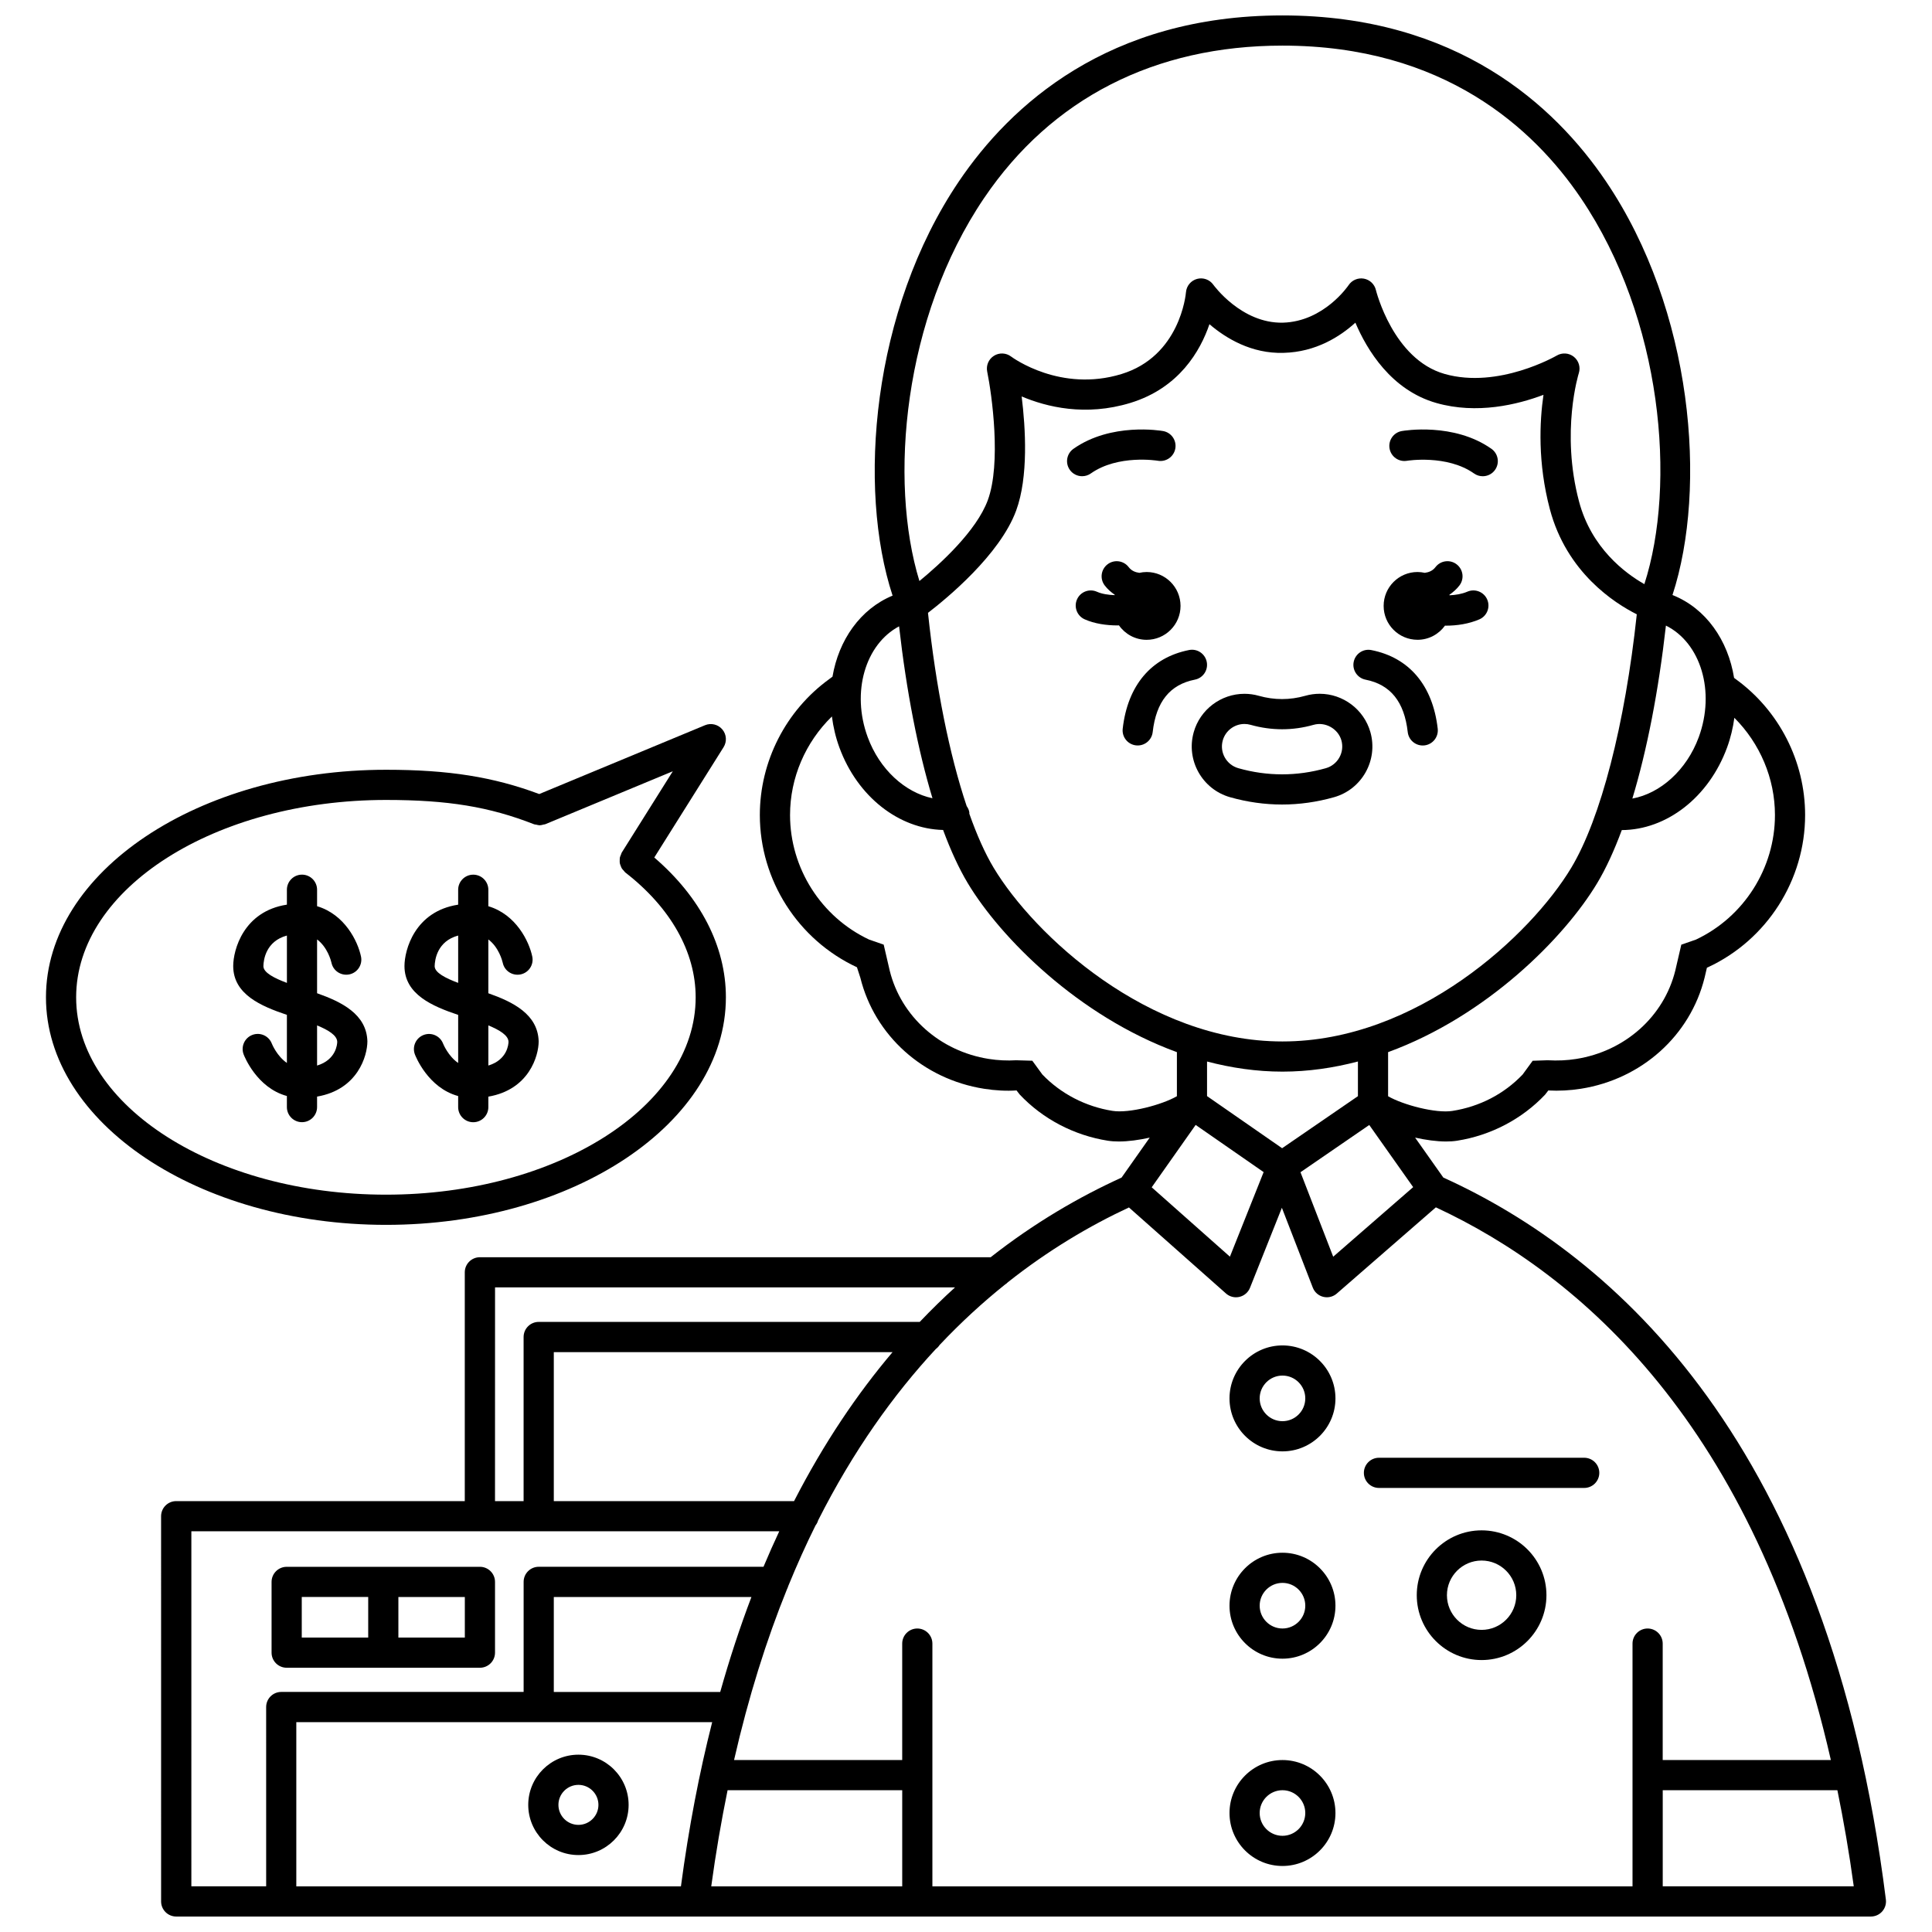 <?xml version="1.0" encoding="UTF-8"?>
<!-- Uploaded to: ICON Repo, www.iconrepo.com, Generator: ICON Repo Mixer Tools -->
<svg width="800px" height="800px" version="1.1" viewBox="144 144 512 512" xmlns="http://www.w3.org/2000/svg">
 <defs>
  <clipPath id="a">
   <path d="m186 148.09h458v503.81h-458z"/>
  </clipPath>
 </defs>
 <path d="m519.66 313.55c3.008 0 5.648-1.492 7.281-3.758 0.09 0 0.168 0.016 0.25 0.016 2.941 0 6.059-0.473 8.84-1.664 2.031-0.871 2.973-3.223 2.102-5.25-0.867-2.031-3.227-2.969-5.25-2.102-1.469 0.629-3.129 0.895-4.742 0.969-0.016-0.043-0.023-0.09-0.039-0.133 0.98-0.684 1.891-1.469 2.66-2.469 1.344-1.75 1.016-4.258-0.734-5.606-1.75-1.348-4.262-1.02-5.606 0.734-0.758 0.988-1.758 1.375-2.832 1.52-0.625-0.137-1.266-0.219-1.93-0.219-4.957 0-8.98 4.023-8.98 8.98 0 4.961 4.016 8.98 8.98 8.98z"/>
 <path d="m447.87 295.59c-0.664 0-1.309 0.082-1.93 0.219-1.07-0.145-2.066-0.527-2.832-1.52-1.344-1.754-3.859-2.082-5.606-0.734-1.75 1.344-2.082 3.856-0.734 5.606 0.766 0.996 1.676 1.781 2.66 2.465-0.012 0.031-0.02 0.062-0.031 0.098-1.695-0.059-3.383-0.32-4.695-0.902-2.016-0.898-4.383 0-5.281 2.019-0.898 2.016 0.004 4.379 2.019 5.281 2.59 1.16 5.723 1.625 8.742 1.625 0.121 0 0.23-0.016 0.352-0.02 1.625 2.312 4.301 3.832 7.34 3.832 4.957 0 8.98-4.023 8.98-8.98-0.004-4.965-4.027-8.988-8.984-8.988z"/>
 <path d="m430.78 270.2c0.797 0 1.598-0.234 2.301-0.73 7.223-5.094 17.66-3.383 17.77-3.363 2.176 0.371 4.238-1.074 4.621-3.246 0.383-2.176-1.07-4.25-3.246-4.629-0.559-0.102-13.773-2.328-23.75 4.707-1.805 1.273-2.238 3.766-0.965 5.574 0.777 1.102 2.012 1.688 3.269 1.688z"/>
 <path d="m516.88 266.11c0.105-0.02 10.59-1.691 17.758 3.367 0.699 0.496 1.504 0.73 2.301 0.73 1.254 0 2.496-0.586 3.269-1.695 1.273-1.809 0.84-4.301-0.965-5.574-9.977-7.035-23.195-4.805-23.75-4.707-2.176 0.383-3.625 2.453-3.246 4.629 0.379 2.18 2.465 3.633 4.633 3.25z"/>
 <g clip-path="url(#a)">
  <path d="m526.5 456.07-7.481-10.59c2.863 0.637 5.727 1.027 8.207 1.027 1.055 0 2.039-0.066 2.926-0.207 8.941-1.41 17.227-5.754 23.332-12.227l0.832-1.086c2.859 0.152 5.769-0.004 8.641-0.457 16.117-2.547 28.98-14.09 32.785-29.469l0.609-2.609 0.285-0.121c15.633-7.269 25.738-23.102 25.738-40.34 0-14.195-6.867-27.656-18.324-35.973l-0.5-0.371c-1.594-9.945-7.426-18.414-16.27-21.938-0.016-0.008-0.035-0.012-0.055-0.02 9.281-28.414 5.477-75.477-17.637-109.64-13.566-20.055-39.457-43.961-85.734-43.961-46.254 0-72.133 23.891-85.699 43.926-23.168 34.223-26.949 81.414-17.609 109.83-8.582 3.551-14.277 11.785-15.926 21.477l-0.887 0.664c-11.504 8.348-18.367 21.812-18.367 36.008 0 17.238 10.102 33.07 25.738 40.34l0.902 2.785c3.789 15.32 16.652 26.871 32.777 29.414 2.988 0.473 6.016 0.629 8.609 0.441l0.855 1.098c6.106 6.473 14.391 10.816 23.332 12.227 0.891 0.141 1.875 0.207 2.93 0.207 2.481 0 5.328-0.387 8.18-1.023l-7.461 10.59c-11.145 5.074-22.969 11.895-34.695 21.109l-135.36-0.004c-2.207 0-4 1.793-4 4v60.633h-76.48c-2.207 0-4 1.793-4 4l0.004 102.09c0 2.207 1.793 4 4 4h449.11c1.148 0 2.238-0.492 3-1.352 0.758-0.859 1.113-2.004 0.973-3.144-15.137-120.84-71.895-170.75-117.28-191.34zm102.7 154.36h-44.566v-30.859c0-2.207-1.793-4-4-4-2.207 0-4 1.793-4 4v64.336h-185.54v-64.336c0-2.207-1.793-4-4-4s-4 1.793-4 4v30.859h-44.562c3.832-16.793 8.586-31.836 14.043-45.312 0.145-0.262 0.242-0.527 0.328-0.82 2.297-5.609 4.699-10.973 7.223-16.047 0.316-0.398 0.543-0.848 0.691-1.348 9.289-18.391 19.961-33.305 31.188-45.406 0.398-0.293 0.727-0.641 0.996-1.059 5.676-6.016 11.48-11.324 17.316-16 0.277-0.188 0.543-0.371 0.766-0.621 10.836-8.578 21.75-15.008 32.098-19.828l25.715 22.797c0.738 0.656 1.688 1.008 2.656 1.008 0.309 0 0.617-0.035 0.922-0.109 1.266-0.301 2.309-1.199 2.789-2.41l8.449-21.199 8.195 21.164c0.473 1.215 1.504 2.125 2.766 2.434 0.32 0.078 0.641 0.117 0.961 0.117 0.957 0 1.891-0.34 2.629-0.984l26.254-22.848c38.223 17.766 84.395 57.559 104.68 146.47zm-274.77-68.613h-63.668v-39.492h89.777c-9.352 11.035-18.199 24.098-26.109 39.492zm-19.566 50.574h-44.102v-25.172h52.375c-3 7.883-5.766 16.27-8.273 25.172zm-2.129 7.996c-3.394 13.355-6.195 27.824-8.281 43.52h-101.93v-43.52zm4.082 18.043h46.281v25.477h-50.613c1.211-8.91 2.676-17.367 4.332-25.477zm63.359-260.81c-4.543-13.547-8.156-31.426-10.25-51.211 4.887-3.75 19.055-15.371 23.367-27.109 3.281-8.934 2.492-21.883 1.457-30.242 6.598 2.797 16.926 5.344 28.801 1.719 12.945-3.957 18.562-13.805 20.965-20.863 4.348 3.727 11.152 7.863 19.656 7.594 8.59-0.219 15.004-4.352 19.016-8 3.055 7.18 9.48 17.887 21.477 21.293 10.738 3.051 21.461 0.441 28.371-2.168-1.027 7.059-1.562 18.012 1.695 30.312 4.445 16.77 17.121 24.887 23.035 27.852-3.117 29.168-9.551 54.145-17.359 67.156-10.684 17.805-40.902 46.043-76.543 46.043-35.637 0-65.859-28.242-76.543-46.043-2.281-3.805-4.445-8.664-6.445-14.324-0.004-0.09 0.031-0.164 0.02-0.25-0.074-0.664-0.359-1.242-0.719-1.758zm83.688 70.371c6.891 0 13.574-1 20-2.684v9.188l-20.09 13.793-19.895-13.809v-9.168c6.422 1.684 13.105 2.68 19.984 2.68zm23.004 14.141 11.637 16.469-21.191 18.441-8.672-22.391zm-27.992 12.488-8.934 22.41-20.73-18.383 11.648-16.531zm122.81-112.5c0.961-2.613 1.578-5.266 1.938-7.898 6.785 6.793 10.758 16.059 10.758 25.773 0 14.074-8.215 27.004-20.934 33.004l-3.883 1.348-1.59 6.848c-3.016 12.195-13.324 21.391-26.254 23.434-2.414 0.383-4.859 0.5-7.641 0.348l-3.906 0.137-2.664 3.652c-4.945 5.168-11.367 8.496-18.594 9.637-4.394 0.707-13.09-1.598-17.055-3.887v-11.688c26.133-9.543 46.73-30.324 55.398-44.766 2.328-3.875 4.512-8.629 6.535-14.082 11.855-0.059 23.043-8.66 27.891-21.859zm-7.5-2.758c-3.219 8.746-10.176 14.898-17.594 16.266 3.867-12.781 6.934-28.445 8.895-45.844 9.215 4.582 13.152 17.449 8.699 29.578zm-189.4-142.86c17.898-26.438 45.246-40.414 79.078-40.414 42.77 0 66.621 21.992 79.105 40.445 21.641 31.988 25.34 75.805 16.805 102.27-5.137-2.918-14.047-9.582-17.316-21.914-4.891-18.438-0.109-33.844-0.059-33.988 0.508-1.578-0.012-3.309-1.309-4.348-1.297-1.043-3.098-1.168-4.531-0.328-0.156 0.09-15.449 8.93-29.715 4.875-13.668-3.883-18.172-22.074-18.219-22.258-0.371-1.547-1.633-2.727-3.199-3.004-1.566-0.27-3.156 0.406-4.035 1.734-0.062 0.098-6.512 9.656-17.434 9.938-10.984 0.238-18.34-9.957-18.41-10.047-0.973-1.375-2.688-1.984-4.312-1.551-1.625 0.438-2.801 1.852-2.938 3.527-0.059 0.688-1.629 16.961-17.09 21.684-16.113 4.93-28.746-4.258-29.266-4.644-1.332-1-3.137-1.074-4.543-0.184s-2.113 2.551-1.781 4.184c1.258 6.164 3.75 24.305 0.164 34.062-2.996 8.152-12.574 16.879-18.125 21.438-8.168-26.582-4.285-69.84 17.129-101.48zm-22.52 113.48c1.961 17.281 5.008 32.84 8.848 45.559-7.254-1.52-14.012-7.617-17.164-16.195-4.398-11.949-0.617-24.613 8.316-29.363zm56.566 128.41c-7.117-1.125-13.711-4.543-18.594-9.637l-2.664-3.652-4.281-0.125c-2.406 0.148-4.848 0.027-7.258-0.352-12.934-2.043-23.242-11.242-26.246-23.379l-1.602-6.91-3.883-1.348c-12.723-5.996-20.934-18.934-20.934-33.004 0-9.871 4.082-19.281 11.094-26.117 0.352 2.746 0.984 5.512 1.988 8.242 4.793 13.043 15.773 21.559 27.477 21.84 2.023 5.465 4.215 10.223 6.543 14.105 8.668 14.445 29.277 35.23 55.418 44.773v11.68c-3.965 2.285-12.648 4.59-17.059 3.883zm-163.64 46.781h121.9c-3.148 2.856-6.269 5.906-9.352 9.145h-100.98c-2.207 0-4 1.793-4 4v43.492h-7.578zm-80.48 64.629h155.8c-1.426 3.055-2.824 6.184-4.176 9.41h-59.57c-2.207 0-4 1.793-4 4v29.168h-64.234c-2.207 0-4 1.793-4 4l0.004 47.516h-19.824zm389.93 94.094v-25.477h46.285c1.656 8.113 3.125 16.566 4.34 25.477z"/>
 </g>
 <path d="m483.87 500.55c-7.742 0-14.039 6.297-14.039 14.039s6.297 14.039 14.039 14.039c7.742 0 14.039-6.297 14.039-14.039 0-7.738-6.297-14.039-14.039-14.039zm0 20.078c-3.332 0-6.043-2.711-6.043-6.043 0-3.332 2.711-6.043 6.043-6.043 3.332 0 6.043 2.711 6.043 6.043 0 3.332-2.711 6.043-6.043 6.043z"/>
 <path d="m483.87 555.49c-7.742 0-14.039 6.297-14.039 14.039s6.297 14.039 14.039 14.039c7.742 0 14.039-6.297 14.039-14.039s-6.297-14.039-14.039-14.039zm0 20.078c-3.332 0-6.043-2.711-6.043-6.043 0-3.332 2.711-6.043 6.043-6.043 3.332 0 6.043 2.711 6.043 6.043 0 3.332-2.711 6.043-6.043 6.043z"/>
 <path d="m483.87 610.43c-7.742 0-14.039 6.297-14.039 14.039s6.297 14.035 14.039 14.035c7.742 0 14.039-6.297 14.039-14.035-0.004-7.738-6.297-14.039-14.039-14.039zm0 20.078c-3.332 0-6.043-2.711-6.043-6.039 0-3.332 2.711-6.043 6.043-6.043 3.332 0 6.043 2.711 6.043 6.043-0.004 3.328-2.711 6.039-6.043 6.039z"/>
 <path d="m509.44 530.32c-2.207 0-4 1.793-4 4s1.793 4 4 4h54.391c2.207 0 4-1.793 4-4s-1.793-4-4-4z"/>
 <path d="m536.64 549.56c-9.477 0-17.184 7.711-17.184 17.184 0 9.477 7.707 17.188 17.184 17.188 9.477 0 17.184-7.711 17.184-17.184 0.004-9.48-7.707-17.188-17.184-17.188zm0 26.375c-5.066 0-9.188-4.121-9.188-9.188s4.121-9.188 9.188-9.188c5.066 0 9.188 4.121 9.188 9.188 0 5.062-4.121 9.188-9.188 9.188z"/>
 <path d="m460.35 338.04c-2.094 7.402 2.227 15.129 9.637 17.23 4.543 1.289 9.176 1.938 13.773 1.938 4.602 0 9.242-0.656 13.777-1.941 7.41-2.094 11.727-9.828 9.633-17.242-1.691-5.984-7.219-10.168-13.438-10.168-1.297 0-2.582 0.18-3.824 0.535-4.082 1.16-8.207 1.16-12.32 0-1.234-0.352-2.516-0.527-3.801-0.527-6.227 0-11.762 4.188-13.438 10.176zm7.695 2.172c0.719-2.562 3.082-4.352 5.75-4.352 0.547 0 1.09 0.074 1.625 0.227 5.535 1.562 11.172 1.566 16.688 0 3.098-0.887 6.5 1.027 7.375 4.117 0.895 3.168-0.953 6.473-4.117 7.375-7.66 2.172-15.527 2.176-23.191 0-3.176-0.902-5.023-4.203-4.129-7.367z"/>
 <path d="m441.53 337.11c-0.25 2.195 1.328 4.176 3.523 4.422 0.152 0.016 0.305 0.023 0.457 0.023 2.004 0 3.734-1.508 3.965-3.547 0.914-8.051 4.57-12.59 11.176-13.895 2.168-0.426 3.578-2.527 3.152-4.695s-2.527-3.59-4.695-3.152c-10.031 1.984-16.273 9.387-17.578 20.844z"/>
 <path d="m505.89 324.12c6.606 1.305 10.266 5.848 11.176 13.895 0.23 2.043 1.965 3.547 3.965 3.547 0.152 0 0.305-0.008 0.457-0.023 2.195-0.25 3.769-2.231 3.523-4.422-1.305-11.465-7.547-18.859-17.578-20.836-2.176-0.441-4.269 0.984-4.695 3.152-0.422 2.16 0.992 4.262 3.152 4.688z"/>
 <path d="m297.29 635.61c7.332 0 13.301-5.965 13.301-13.301 0-7.332-5.965-13.301-13.301-13.301-7.332 0-13.301 5.965-13.301 13.301 0 7.336 5.965 13.301 13.301 13.301zm0-18.602c2.922 0 5.301 2.379 5.301 5.301s-2.379 5.301-5.301 5.301c-2.922 0-5.301-2.379-5.301-5.301-0.004-2.922 2.375-5.301 5.301-5.301z"/>
 <path d="m219.97 585.97h51.215c2.207 0 4-1.793 4-4v-18.75c0-2.207-1.793-4-4-4l-51.215 0.004c-2.207 0-4 1.793-4 4v18.75c0 2.203 1.789 3.996 4 3.996zm47.215-7.996h-17.609v-10.75h17.609zm-43.215-10.758h17.609v10.75h-17.609z"/>
 <path d="m265.42 412.96v12.742c-2.629-1.812-3.918-4.934-3.996-5.125-0.789-2.055-3.094-3.086-5.144-2.309-2.066 0.781-3.106 3.086-2.332 5.152 0.156 0.41 3.445 8.867 11.469 11.043v2.938c0 2.207 1.793 4 4 4 2.207 0 4-1.793 4-4v-2.781c10.801-1.848 13.336-10.84 13.336-14.652-0.211-7.203-6.832-10.453-13.336-12.746v-14.262c2.762 2.07 3.691 5.633 3.812 6.172 0.449 2.164 2.551 3.535 4.731 3.098 2.164-0.449 3.551-2.566 3.098-4.731-0.852-4.086-4.344-11.176-11.641-13.34v-4.363c0-2.207-1.793-4-4-4-2.207 0-4 1.793-4 4v3.953c-11.539 1.762-14.227 12.055-14.227 16.258 0.004 7.539 7.438 10.664 14.23 12.953zm13.34 7.121c0 0.574-0.266 4.766-5.34 6.297v-10.637c2.984 1.234 5.289 2.633 5.34 4.34zm-13.34-28.152v12.547c-3.356-1.258-6.231-2.719-6.231-4.43 0.035-1.703 0.68-6.625 6.231-8.117z"/>
 <path d="m228.03 407.22v-14.262c2.762 2.07 3.691 5.633 3.812 6.172 0.449 2.164 2.551 3.535 4.731 3.098 2.164-0.449 3.551-2.566 3.098-4.731-0.852-4.086-4.344-11.176-11.641-13.34v-4.367c0-2.207-1.793-4-4-4-2.207 0-4 1.793-4 4v3.953c-11.539 1.762-14.227 12.055-14.227 16.258 0 7.543 7.434 10.66 14.227 12.949v12.742c-2.629-1.812-3.918-4.934-3.996-5.125-0.789-2.055-3.094-3.086-5.144-2.309-2.066 0.781-3.106 3.086-2.332 5.152 0.156 0.41 3.445 8.867 11.469 11.043v2.938c0 2.207 1.793 4 4 4 2.207 0 4-1.793 4-4v-2.781c10.801-1.848 13.336-10.84 13.336-14.656-0.211-7.188-6.832-10.438-13.332-12.734zm-14.227-7.176c0.031-1.703 0.672-6.621 6.231-8.113v12.547c-3.352-1.258-6.231-2.719-6.231-4.434zm14.227 26.34v-10.637c2.988 1.227 5.285 2.629 5.34 4.336 0 0.582-0.262 4.769-5.34 6.301z"/>
 <path d="m336.37 408.3c0-13.531-6.758-26.551-18.977-37.051l18.363-29.238c0.926-1.477 0.793-3.379-0.332-4.707-1.125-1.328-2.977-1.781-4.586-1.113l-43.934 18.238c-12.141-4.539-24.047-6.434-40.59-6.434-49.699 0.004-90.133 27.051-90.133 60.305 0 33.25 40.434 60.301 90.129 60.301 49.66 0 90.059-27.051 90.059-60.301zm-172.19 0c0-28.84 36.848-52.305 82.133-52.305 16.391 0 27.391 1.809 39.23 6.449 0.191 0.074 0.391 0.059 0.586 0.105 0.301 0.066 0.59 0.16 0.902 0.16 0.352-0.004 0.68-0.105 1.016-0.195 0.16-0.043 0.328-0.027 0.484-0.098l33.77-14.02-13.523 21.531c-0.113 0.176-0.133 0.371-0.211 0.555-0.109 0.246-0.227 0.488-0.285 0.746-0.051 0.25-0.043 0.5-0.047 0.754-0.004 0.258-0.02 0.508 0.023 0.758s0.145 0.48 0.234 0.719c0.094 0.238 0.168 0.477 0.309 0.695 0.141 0.223 0.332 0.402 0.516 0.602 0.141 0.148 0.227 0.328 0.391 0.457 12.027 9.316 18.652 21.062 18.652 33.082 0 28.84-36.812 52.305-82.062 52.305-45.273 0.004-82.117-23.461-82.117-52.301z"/>
</svg>